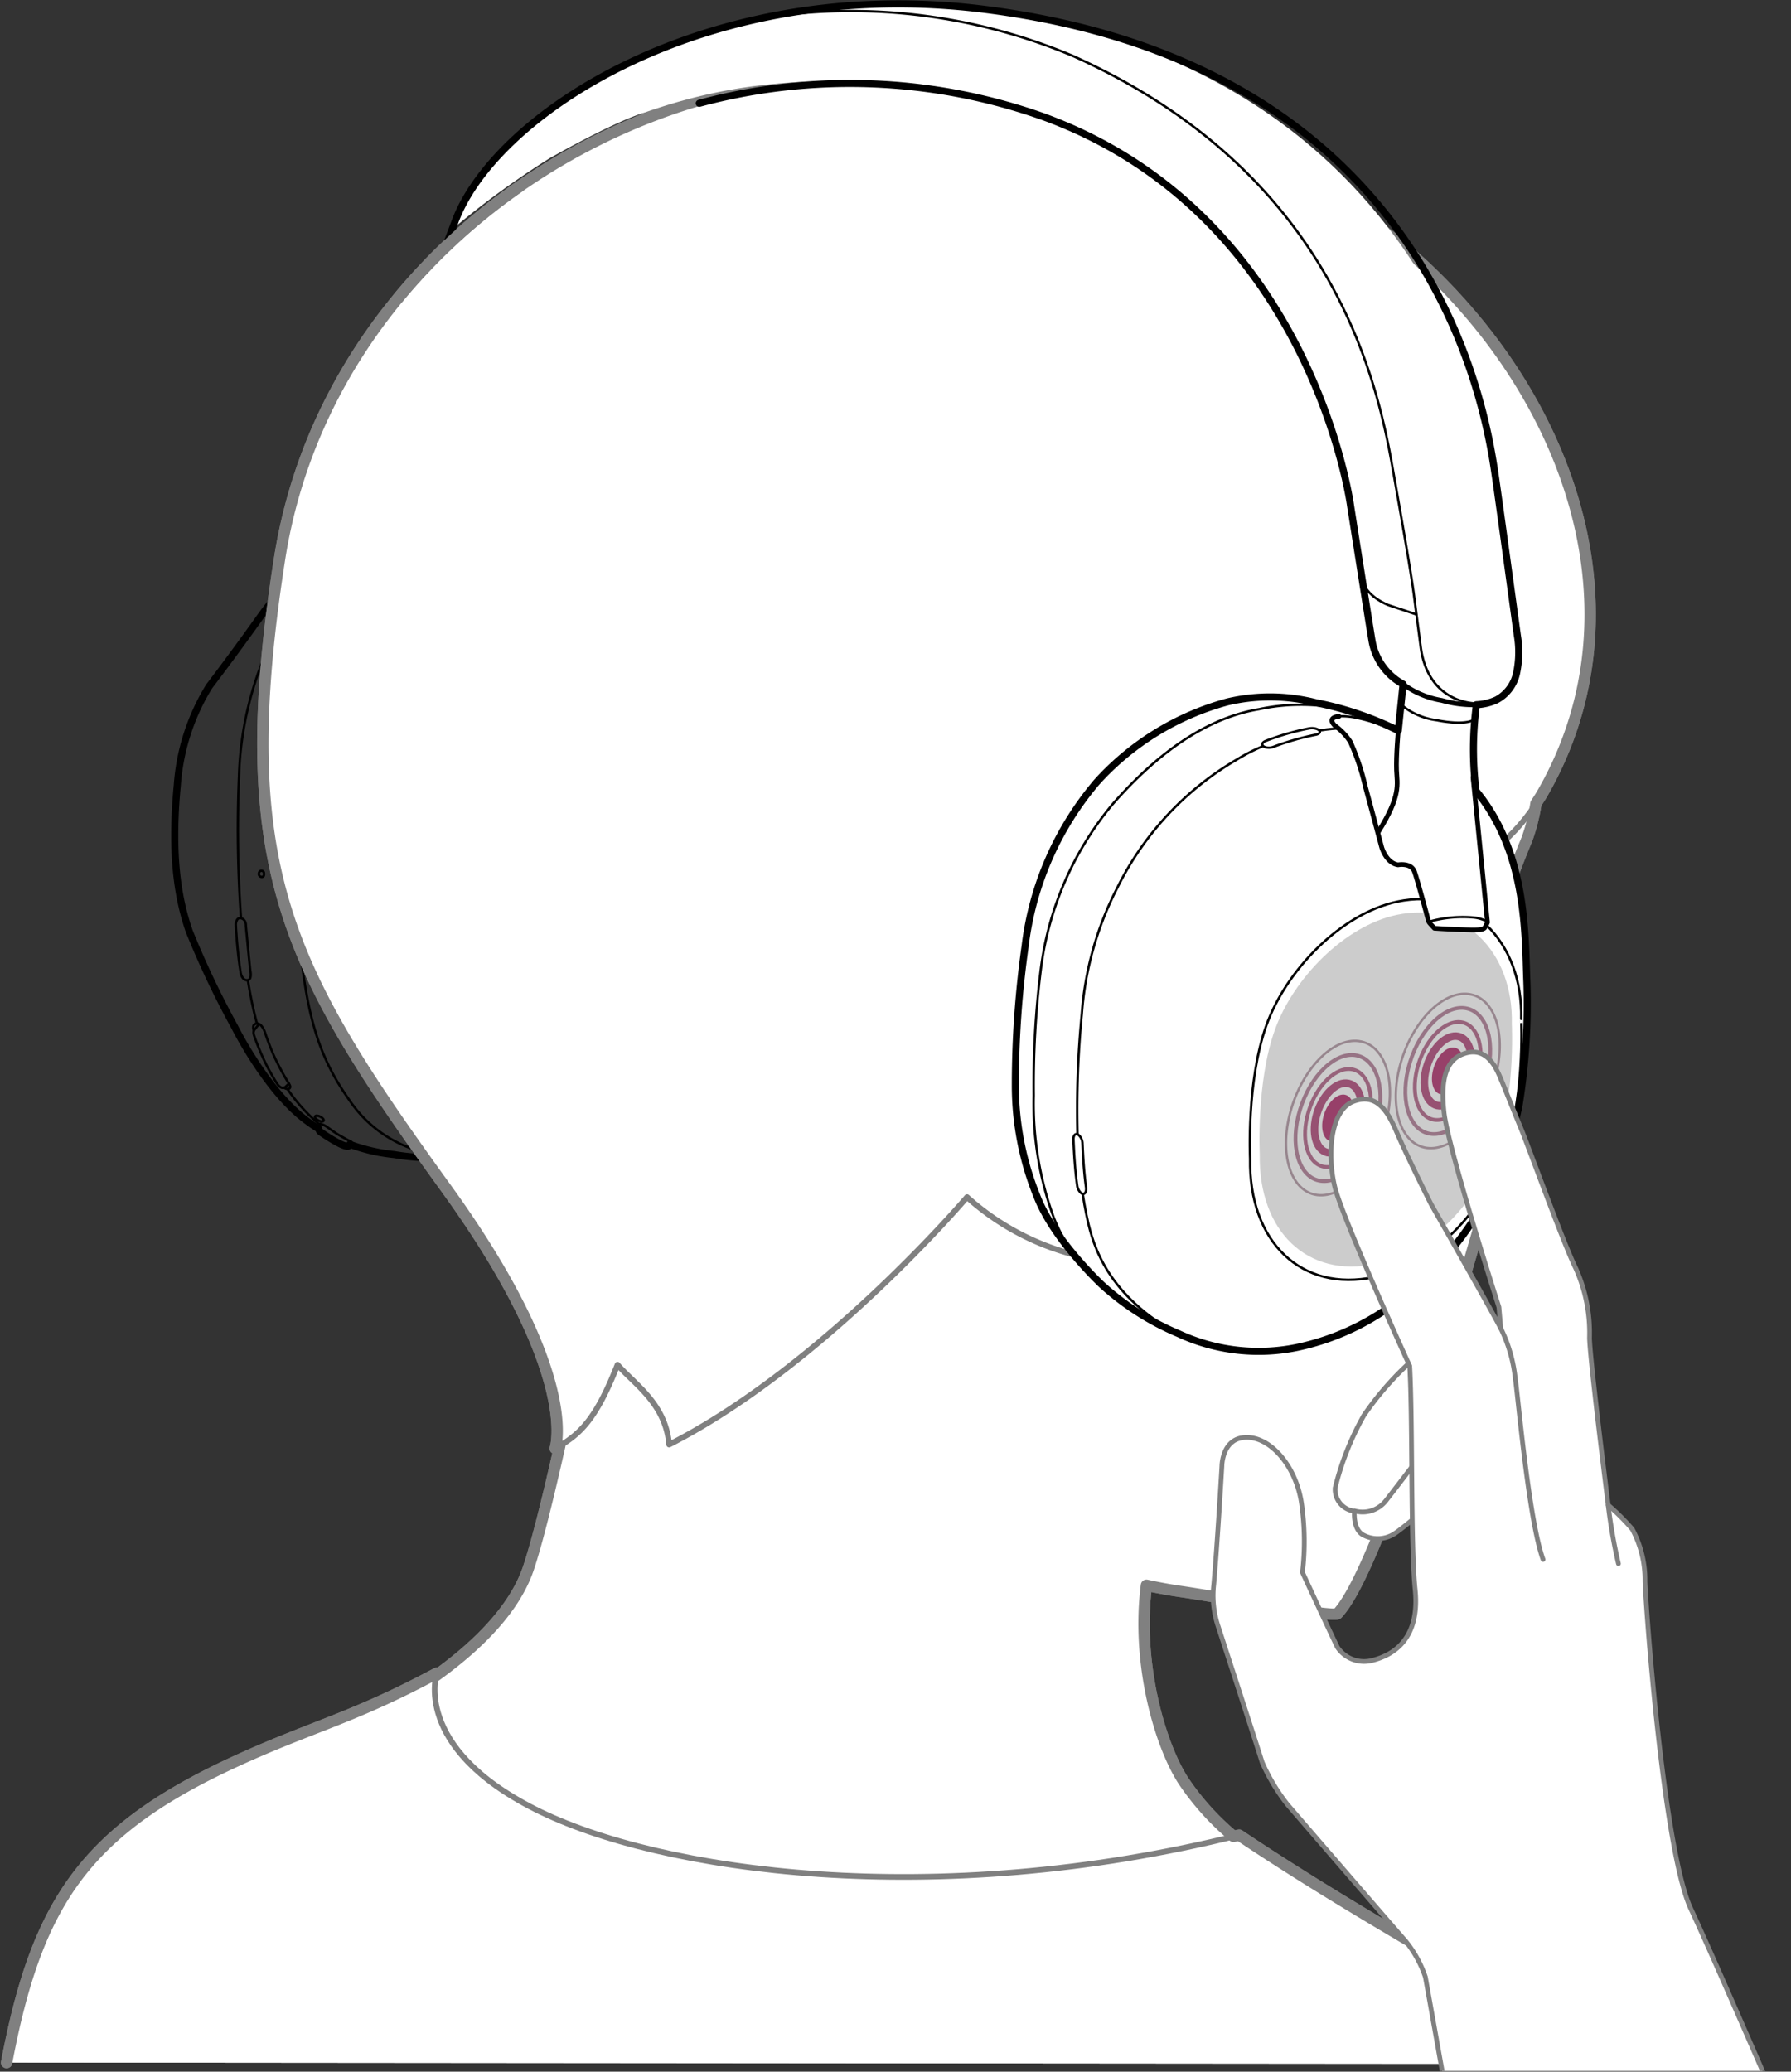 <svg xmlns="http://www.w3.org/2000/svg" xmlns:xlink="http://www.w3.org/1999/xlink" width="141.72" height="163.916" viewBox="0 0 141.72 163.916"><rect x="0" y="0" width="141.72" height="163.916" fill="#333333" stroke="none"/><defs><clipPath id="a"><rect width="47.504" height="82.046" fill="none"/></clipPath></defs><g transform="translate(71.122 82.053)"><g transform="translate(-70.598 -81.809)"><path d="M33.776,118.855a1.4,1.4,0,0,1,.5.216c.261.177.66.482,1.011.684s.737.417.866.471.143.1.123.171-.164.064-.164.064" transform="translate(-8.961 -30.173)" fill="none" stroke="#000" stroke-linecap="round" stroke-linejoin="round" stroke-width="0.187"/><path d="M36.9,120.939c.028-.08.072-.2.072-.2" transform="translate(-9.748 -30.647)" fill="none" stroke="#000" stroke-linecap="round" stroke-linejoin="round" stroke-width="0.187"/><ellipse cx="0.171" cy="0.378" rx="0.171" ry="0.378" transform="translate(24.33 88.243) rotate(-63.233)" fill="none" stroke="#000" stroke-linecap="round" stroke-linejoin="round" stroke-width="0.187"/><path d="M29.156,113.32a.372.372,0,0,0,.366.07c.174-.091.061-.293-.036-.439a19.836,19.836,0,0,1-1.15-2.142c-.429-.96-.743-1.938-.743-1.938s-.232-.659-.616-.629c-.459.036-.236.565-.236.565" transform="translate(-7.174 -27.498)" fill="none" stroke="#000" stroke-linecap="round" stroke-linejoin="round" stroke-width="0.187"/><path d="M27.13,108.328l-.326.412s-.158.125-.04.467a19.76,19.76,0,0,0,1.038,2.455c.447.824.691,1.221.794,1.368a.8.8,0,0,0,.3.286.314.314,0,0,0,.337-.025c.07-.079.288-.276.288-.276" transform="translate(-7.183 -27.52)" fill="none" stroke="#000" stroke-linecap="round" stroke-linejoin="round" stroke-width="0.187"/><path d="M24.845,97.59s.093,2.037.385,3.831c0,0,.1.6.521.576s.235-.773.235-.773-.307-3.037-.345-3.545c0,0,.035-.5-.4-.589C24.864,97.014,24.845,97.59,24.845,97.59Z" transform="translate(-6.71 -24.686)" fill="none" stroke="#000" stroke-linecap="round" stroke-linejoin="round" stroke-width="0.187"/><path d="M27.5,92.081c-.135-.013-.215.121-.215.237a.231.231,0,0,0,.234.248c.165,0,.173-.144.173-.221S27.7,92.1,27.5,92.081Z" transform="translate(-7.325 -23.425)" fill="none" stroke="#000" stroke-linecap="round" stroke-linejoin="round" stroke-width="0.187"/><path d="M47.215,56.078a12.3,12.3,0,0,0-4.9.5c-2.993,1-7.295,4.416-9.494,10.924a26.286,26.286,0,0,0-1.541,8.127A90.751,90.751,0,0,0,31.631,90c.616,5.241,1.643,8.1,3.786,11.13a9.933,9.933,0,0,0,9.626,4.314" transform="translate(-8.298 -14.336)" fill="none" stroke="#000" stroke-linecap="round" stroke-linejoin="round" stroke-width="0.187"/><path d="M30.33,115.189A13.438,13.438,0,0,0,32.89,118" transform="translate(-8.093 -29.249)" fill="none" stroke="#000" stroke-linecap="round" stroke-linejoin="round" stroke-width="0.187"/><path d="M26.133,103.744c.194,1.186.427,2.317.7,3.33" transform="translate(-7.035 -26.365)" fill="none" stroke="#000" stroke-linecap="round" stroke-linejoin="round" stroke-width="0.187"/><path d="M39.431,54.918a18.751,18.751,0,0,0-4.652,1.37c-1.584.913-4.035,2.532-6.412,6.964A26.812,26.812,0,0,0,25.154,75.22a100.1,100.1,0,0,0,.154,11.174" transform="translate(-6.766 -14.059)" fill="none" stroke="#000" stroke-linecap="round" stroke-linejoin="round" stroke-width="0.187"/><path d="M34.13,57.416a12.392,12.392,0,0,1,8.283-2.488" transform="translate(-9.051 -14.055)" fill="none" stroke="#000" stroke-linecap="round" stroke-linejoin="round" stroke-width="0.187"/><path d="M39.878,47.557s1.711.48,3.162.788a19.1,19.1,0,0,0,2.516.39" transform="translate(-10.499 -12.204)" fill="none" stroke="#000" stroke-linecap="round" stroke-linejoin="round" stroke-width="0.187"/><line x2="5.679" y2="1.089" transform="translate(29.834 33.998)" fill="none" stroke="#000" stroke-linecap="round" stroke-linejoin="round" stroke-width="0.187"/><path d="M40.6,42.888a1.586,1.586,0,0,1,.337-1.355c.543-.824,1.658-2.945,1.658-2.945a.6.6,0,0,1,.734-.294c.47.191,4.975,2.267,8.247,2.208" transform="translate(-10.671 -9.858)" fill="none" stroke="#000" stroke-linecap="round" stroke-linejoin="round" stroke-width="0.187"/><path d="M33.743,118.873l-.1.343a.22.22,0,0,0-.005.05" transform="translate(-8.927 -30.178)" fill="none" stroke="#000" stroke-linecap="round" stroke-linejoin="round" stroke-width="0.187"/><path d="M36.082,33.483c-1.233,2.135-1.673,3.033-2.388,4.468,0,0-.352.729-.539,1.182a2.162,2.162,0,0,0,0,1.965A18.837,18.837,0,0,0,34.4,42.556l.518.1s-.442,1.393-.822,2.34c-1,2.488-3.228,5.33-3.976,7.067A24.938,24.938,0,0,0,25.2,57.15l-.026.036c-2.215,3.121-4.057,5.521-4.057,5.521a17.223,17.223,0,0,0-2.531,7.839c-.485,5.057-.067,8.657.946,11.55a70.618,70.618,0,0,0,3.61,7.6s2.377,4.792,5.437,7.2a13.816,13.816,0,0,0,1.217.853.259.259,0,0,0,.1.21,12.661,12.661,0,0,0,1.559.954c.591.283.681.183.681.183a.191.191,0,0,0,.079-.1l.016-.046a14.074,14.074,0,0,0,3.5.813A18.173,18.173,0,0,0,42,99.734a13.951,13.951,0,0,0,4.153-.839,13.747,13.747,0,0,0,7.439-6.243,23.042,23.042,0,0,0,3.434-9.863,79,79,0,0,0,.293-9.658c-.117-2.945-.293-8.1-1.35-11.189s-2.905-7.376-6.925-9.481a21.729,21.729,0,0,0-10.6-2.93,51.825,51.825,0,0,0,2.172-5.83l.2.052a3.927,3.927,0,0,0,1.269-.7,7.933,7.933,0,0,0,1.475-1.98c.345-.692,1.372-2.782,1.974-3.909" transform="translate(-5.081 -8.657)" fill="none" stroke="#000" stroke-linecap="round" stroke-linejoin="round" stroke-width="0.561"/><path d="M43.252,80.583C43.223,69,47.936,64.039,52.732,63.932c5.248-.116,8.425,6.343,8.834,14.443l.044,9.1c-.379,8.819-4.776,15.31-10.02,15.265-4.42-.037-7.417-5.385-7.9-11.555C43.311,86.281,43.252,80.583,43.252,80.583Z" transform="translate(-11.35 -16.331)" fill="none" stroke="#000" stroke-linecap="round" stroke-linejoin="round" stroke-width="0.187"/><path d="M51.038,68.871c2.055,1.316,3.355,4.638,3.548,8.475.168,3.349.385,11.643.312,12.849-.2,4.533-2.671,8.153-5.364,9.235" transform="translate(-12.933 -17.576)" fill="none" stroke="#000" stroke-linecap="round" stroke-linejoin="round" stroke-width="0.187"/><path d="M49.7,99.912c-2.735-.023-4.369-2.939-4.658-6.7-.123-1.6-.61-12.738-.471-14.482.528-6.6,3.232-10.248,6.2-10.313a3.6,3.6,0,0,1,1.23.185" transform="translate(-11.675 -17.462)" fill="none" stroke="#000" stroke-linecap="round" stroke-linejoin="round" stroke-width="0.187"/><path d="M53.735,68.668c2.552.853,4.193,4.542,4.412,8.891.168,3.349.384,11.643.311,12.849-.234,5.458-3.778,9.593-7.024,9.567" transform="translate(-13.412 -17.524)" fill="none" stroke="#000" stroke-linecap="round" stroke-linejoin="round" stroke-width="0.187"/><g transform="translate(0 5.86)"><path d="M128.245,165.324c-11.3-6.71-21.187-12.109-30.117-18.1-.148.034-.294.063-.442.1a20.884,20.884,0,0,1-3.927-4.34c-1.755-2.637-3.685-8.856-3.02-15.069.014-.14.034-.308.055-.462.913.194,1.832.371,2.759.5,2.554.368,12.049,2.069,12.352,1.749,4.132-4.361,12.691-35.844,12.691-35.844s-1.033-10.662-.808-14.223c.2-3.117,1.061-6.259,3.122-11.236a15.028,15.028,0,0,0,.705-2.8c.165-.251.334-.5.485-.762,13.431-23.234-10.673-54.775-41.492-54.538C57.369,1.9,26.516,18.655,22.2,46.226c-3.812,24.384.605,32.441,13.2,49.852,10.639,14.712,8.61,20.545,8.61,20.545.126-.071.239-.142.363-.214-.925,4.1-1.812,7.691-2.483,9.689-1.022,3.031-3.7,5.9-7.306,8.5.026-.111.046-.182.046-.182-6.558,3.524-9.807,4.181-15.734,6.89C6.8,146.831,3,152.553.6,165.216" transform="translate(-0.6 -8.126)" fill="#fff"/><path d="M87.441,10.306C64.2,1.9,33.349,18.655,29.036,46.226c-3.812,24.384.605,32.441,13.2,49.852,10.639,14.712,8.61,20.545,8.61,20.545,1.952-1.084,3.213-2.263,4.928-6.621,1.3,1.515,3.8,3.048,4.084,6.319,12.246-6.242,23.57-19.58,23.57-19.58a20.3,20.3,0,0,0,10.5,4.972C88.015,91.78,88.169,86.38,89.51,83.521c-.511-8.288,4.723-10.389,7.5-9.535.006-.006.014-.014.02-.014l.005.02c.077.022.16.04.232.068,0,0,.057.523.148,1.376l2.44,9.267,3,5.011,1.433-13.4c0-.04.12-1.052.277-2.817,12.534.9,20.476-1.926,24.363-8.656C142.364,41.611,118.26,10.07,87.441,10.306Z" transform="translate(-7.433 -8.126)" fill="none" stroke="gray" stroke-linecap="round" stroke-linejoin="round" stroke-width="0.449"/><path d="M109.541,189.78c-24.1,6.021-45.9,2.885-55.69-2.052s-7.8-10.762-7.8-10.762" transform="translate(-12.013 -50.679)" fill="none" stroke="gray" stroke-linecap="round" stroke-linejoin="round" stroke-width="0.449"/><path d="M128.245,165.324c-11.3-6.71-21.187-12.109-30.117-18.1-.148.034-.294.063-.442.1a20.884,20.884,0,0,1-3.927-4.34c-1.755-2.637-3.685-8.856-3.02-15.069.014-.14.034-.308.055-.462.913.194,1.832.371,2.759.5,2.554.368,12.049,2.069,12.352,1.749,4.132-4.361,12.691-35.844,12.691-35.844s-1.033-10.662-.808-14.223c.2-3.117,1.061-6.259,3.122-11.236a15.028,15.028,0,0,0,.705-2.8c.165-.251.334-.5.485-.762,13.431-23.234-10.673-54.775-41.492-54.538C57.369,1.9,26.516,18.655,22.2,46.226c-3.812,24.384.605,32.441,13.2,49.852,10.639,14.712,8.61,20.545,8.61,20.545.126-.071.239-.142.363-.214-.925,4.1-1.812,7.691-2.483,9.689-1.022,3.031-3.7,5.9-7.306,8.5.026-.111.046-.182.046-.182-6.558,3.524-9.807,4.181-15.734,6.89C6.8,146.831,3,152.553.6,165.216" transform="translate(-0.6 -8.126)" fill="none" stroke="gray" stroke-linecap="round" stroke-linejoin="round" stroke-width="0.898"/></g><g transform="translate(0 5.86)"><path d="M128.245,165.324c-11.3-6.71-21.187-12.109-30.117-18.1-.148.034-.294.063-.442.1a20.884,20.884,0,0,1-3.927-4.34c-1.755-2.637-3.685-8.856-3.02-15.069.014-.14.034-.308.055-.462.913.194,1.832.371,2.759.5,2.554.368,12.049,2.069,12.352,1.749,4.132-4.361,12.691-35.844,12.691-35.844s-1.033-10.662-.808-14.223c.2-3.117,1.061-6.259,3.122-11.236a15.028,15.028,0,0,0,.705-2.8c.165-.251.334-.5.485-.762,13.431-23.234-10.673-54.775-41.492-54.538C57.369,1.9,26.516,18.655,22.2,46.226c-3.812,24.384.605,32.441,13.2,49.852,10.639,14.712,8.61,20.545,8.61,20.545.126-.071.239-.142.363-.214-.925,4.1-1.812,7.691-2.483,9.689-1.022,3.031-3.7,5.9-7.306,8.5.026-.111.046-.182.046-.182-6.558,3.524-9.807,4.181-15.734,6.89C6.8,146.831,3,152.553.6,165.216" transform="translate(-0.6 -8.126)" fill="#fff"/><path d="M87.441,10.306C64.2,1.9,33.349,18.655,29.036,46.226c-3.812,24.384.605,32.441,13.2,49.852,10.639,14.712,8.61,20.545,8.61,20.545,1.952-1.084,3.213-2.263,4.928-6.621,1.3,1.515,3.8,3.048,4.084,6.319,12.246-6.242,23.57-19.58,23.57-19.58a20.3,20.3,0,0,0,10.5,4.972C88.015,91.78,88.169,86.38,89.51,83.521c-.511-8.288,4.723-10.389,7.5-9.535.006-.006.014-.014.02-.014l.005.02c.077.022.16.04.232.068,0,0,.057.523.148,1.376l2.44,9.267,3,5.011,1.433-13.4c0-.04.12-1.052.277-2.817,12.534.9,20.476-1.926,24.363-8.656C142.364,41.611,118.26,10.07,87.441,10.306Z" transform="translate(-7.433 -8.126)" fill="none" stroke="gray" stroke-linecap="round" stroke-linejoin="round" stroke-width="0.449"/><path d="M109.541,189.78c-24.1,6.021-45.9,2.885-55.69-2.052s-7.8-10.762-7.8-10.762" transform="translate(-12.013 -50.679)" fill="none" stroke="gray" stroke-linecap="round" stroke-linejoin="round" stroke-width="0.449"/><path d="M128.245,165.324c-11.3-6.71-21.187-12.109-30.117-18.1-.148.034-.294.063-.442.1a20.884,20.884,0,0,1-3.927-4.34c-1.755-2.637-3.685-8.856-3.02-15.069.014-.14.034-.308.055-.462.913.194,1.832.371,2.759.5,2.554.368,12.049,2.069,12.352,1.749,4.132-4.361,12.691-35.844,12.691-35.844s-1.033-10.662-.808-14.223c.2-3.117,1.061-6.259,3.122-11.236a15.028,15.028,0,0,0,.705-2.8c.165-.251.334-.5.485-.762,13.431-23.234-10.673-54.775-41.492-54.538C57.369,1.9,26.516,18.655,22.2,46.226c-3.812,24.384.605,32.441,13.2,49.852,10.639,14.712,8.61,20.545,8.61,20.545.126-.071.239-.142.363-.214-.925,4.1-1.812,7.691-2.483,9.689-1.022,3.031-3.7,5.9-7.306,8.5.026-.111.046-.182.046-.182-6.558,3.524-9.807,4.181-15.734,6.89C6.8,146.831,3,152.553.6,165.216" transform="translate(-0.6 -8.126)" fill="none" stroke="gray" stroke-linecap="round" stroke-linejoin="round" stroke-width="0.898"/></g><path d="M62.909,8.983c11.425-4.106,22.648-2.616,31.78.743C116.626,17.8,119.137,42.15,119.137,42.15s1.159,7.2,1.384,8.546a4.838,4.838,0,0,0,2.468,3.486l-.381,3.676a25.487,25.487,0,0,0-6.528-2.212,14.64,14.64,0,0,0-6.993-.061,21.527,21.527,0,0,0-10.332,6.34A24.6,24.6,0,0,0,93.08,74.918a62.785,62.785,0,0,0-.569,10.058A27.641,27.641,0,0,0,94.1,94.644c1.348,3.545,5.121,7.121,5.121,7.121a21.24,21.24,0,0,0,6,3.806,15.029,15.029,0,0,0,9.516,1.061,19.7,19.7,0,0,0,6.9-2.975,25.3,25.3,0,0,0,7.486-7.992,28.292,28.292,0,0,0,3.04-8.142,50.471,50.471,0,0,0,.622-9.8c-.156-3.67.045-10.157-4.021-15.092a26.4,26.4,0,0,1-.07-5.961l.091-.862a4.265,4.265,0,0,0,1.594-.38,3.145,3.145,0,0,0,1.6-2.161,7.976,7.976,0,0,0,.055-2.924c-.147-1.052-1.744-12.619-1.744-12.619S126.943,5.881,89.852.785c-22.17-3.046-39.44,8.664-42.08,17.385a68.015,68.015,0,0,1,7.675-5.595C61.112,9.4,62.909,8.983,62.909,8.983Z" transform="translate(-12.489 -0.292)" fill="#fff"/><path d="M83.432,1.4A45.247,45.247,0,0,1,105.84,4.692c19.713,8.843,23.827,24.318,25.234,32.2.577,3.237,1.557,8.779,1.776,10.569l.518,3.971c.583,4.548,4.374,4.493,4.374,4.493" transform="translate(-21.476 -0.514)" fill="none" stroke="#000" stroke-linecap="round" stroke-linejoin="round" stroke-width="0.187"/><path d="M151.985,115.709c-1.758,4.548-5.652,8.336-10.012,9.267-5.747,1.228-9.951-2.75-9.831-9.368,0,0-.3-6.1,1.281-10.53s5.951-8.862,10.354-9.8c5.646-1.206,9.967,3.1,9.817,9.279C153.593,104.554,153.939,111.495,151.985,115.709Z" transform="translate(-33.746 -24.179)" fill="none" stroke="#000" stroke-linecap="round" stroke-linejoin="round" stroke-width="0.187"/><path d="M151.612,115.687c-1.635,4.23-5.255,7.752-9.31,8.617-5.344,1.141-9.252-2.557-9.141-8.71,0,0-.282-5.67,1.19-9.792s5.534-8.24,9.628-9.115c5.25-1.121,9.268,2.878,9.129,8.628C153.108,105.315,153.429,111.769,151.612,115.687Z" transform="translate(-34.004 -24.539)" fill="#ccc"/><path d="M141.362,75.743c-.586.058-.74.328-.308.75a4.633,4.633,0,0,1,1.206,1.262,18.532,18.532,0,0,1,1.183,3.515c.135.488,1.3,4.83,1.3,4.83s.352,1.254,1.3,1.39c0,0,1.033-.2,1.3.556s1.1,3.883,1.1,3.883a.557.557,0,0,0,.126.2c.1.116.345.379.345.379s.9.066,2.071.108,1.791.064,1.93-.176a3.347,3.347,0,0,0,.2-.4l-1.141-11.473" transform="translate(-35.936 -19.307)" fill="#fff" stroke="#000" stroke-linecap="round" stroke-linejoin="round" stroke-width="0.374"/><path d="M133.84,74.89a15.914,15.914,0,0,0-6.771-.019c-4.1.691-7.981,3.417-11.567,7.511a25.315,25.315,0,0,0-5.674,12.994,74.287,74.287,0,0,0-.57,10.058,26.232,26.232,0,0,0,1.587,9.667,13.637,13.637,0,0,0,1.174,2.3" transform="translate(-27.984 -18.999)" fill="none" stroke="#000" stroke-linecap="round" stroke-linejoin="round" stroke-width="0.187"/><path d="M148.117,74.494a5.387,5.387,0,0,0,2.808,1.239c2.3.45,2.945-.023,2.945-.023" transform="translate(-37.779 -18.993)" fill="none" stroke="#000" stroke-linecap="round" stroke-linejoin="round" stroke-width="0.187"/><path d="M148.334,72.339a7.191,7.191,0,0,0,3.062,1.284,9.264,9.264,0,0,0,2.72.349" transform="translate(-37.833 -18.45)" fill="none" stroke="#000" stroke-linecap="round" stroke-linejoin="round" stroke-width="0.374"/><path d="M148.278,64.005l-2.2-.737s-1.842-.675-2.088-2.088" transform="translate(-36.739 -15.637)" fill="none" stroke="#000" stroke-linecap="round" stroke-linejoin="round" stroke-width="0.187"/><path d="M147.294,77.253s-.18,2.01-.135,3.136.374,1.983-1.438,4.867" transform="translate(-37.175 -19.688)" fill="none" stroke="#000" stroke-linecap="round" stroke-linejoin="round" stroke-width="0.374"/><path d="M114.445,126.3q.121.809.283,1.589c.4,1.907,1.22,5.753,6.386,8.984" transform="translate(-29.292 -32.049)" fill="none" stroke="#000" stroke-linecap="round" stroke-linejoin="round" stroke-width="0.187"/><path d="M128.53,78.912a14.35,14.35,0,0,0-2,1.024,24.1,24.1,0,0,0-9.478,10.125,25.834,25.834,0,0,0-2.83,10.021,78.33,78.33,0,0,0-.344,9.472" transform="translate(-29.142 -20.106)" fill="none" stroke="#000" stroke-linecap="round" stroke-linejoin="round" stroke-width="0.187"/><path d="M140.895,77.027s-.543.026-1.4.159" transform="translate(-35.605 -19.631)" fill="none" stroke="#000" stroke-linecap="round" stroke-linejoin="round" stroke-width="0.187"/><path d="M113.759,124.015c-.168-1.177-.245-2.4-.294-3.6a1,1,0,0,1,0-.142c.019-.3.194-.419.392-.276a.907.907,0,0,1,.319.663c.052,1.158.118,2.337.28,3.472a1.028,1.028,0,0,1,.006.2c-.019.295-.194.418-.392.275A.961.961,0,0,1,113.759,124.015Z" transform="translate(-29.044 -30.445)" fill="none" stroke="#000" stroke-linecap="round" stroke-linejoin="round" stroke-width="0.187"/><path d="M134.285,78.483a.96.96,0,0,1-.283.054c-.307.014-.56-.1-.564-.264,0-.106.12-.215.283-.274a19.832,19.832,0,0,1,3.406-.983,1.435,1.435,0,0,1,.291-.023c.331.018.589.152.577.3-.01.109-.169.2-.381.228a21.5,21.5,0,0,0-3.323.96" transform="translate(-34.079 -19.622)" fill="none" stroke="#000" stroke-linecap="round" stroke-linejoin="round" stroke-width="0.187"/><path d="M151.051,97.347A9.828,9.828,0,0,1,154.509,97a2.852,2.852,0,0,1,1.188.345" transform="translate(-38.518 -24.657)" fill="none" stroke="#000" stroke-linecap="round" stroke-linejoin="round" stroke-width="0.187"/><path d="M146.209,77.026a12.447,12.447,0,0,0-3.193-1.153,5.174,5.174,0,0,0-1.467-.135" transform="translate(-36.123 -19.304)" fill="none" stroke="#000" stroke-linecap="round" stroke-linejoin="round" stroke-width="0.187"/><path d="M67.129,8.244A45.867,45.867,0,0,1,94.287,9.28c21.324,7.732,24.38,30.828,24.38,30.828s1.459,9.264,1.684,10.608a4.838,4.838,0,0,0,2.468,3.486l-.381,3.676a25.487,25.487,0,0,0-6.528-2.212,14.64,14.64,0,0,0-6.993-.061,21.527,21.527,0,0,0-10.332,6.34A24.6,24.6,0,0,0,92.91,74.939a78.694,78.694,0,0,0-.772,10.979,23.273,23.273,0,0,0,1.689,8.751c1.347,3.545,5.222,7.115,5.222,7.115a21.24,21.24,0,0,0,6,3.806,15.029,15.029,0,0,0,9.516,1.061,19.7,19.7,0,0,0,6.9-2.975,25.3,25.3,0,0,0,7.486-7.992,28.293,28.293,0,0,0,3.04-8.142,50.473,50.473,0,0,0,.622-9.8c-.156-3.67.045-10.157-4.021-15.092a26.4,26.4,0,0,1-.07-5.961l.091-.862a4.265,4.265,0,0,0,1.594-.38,3.145,3.145,0,0,0,1.6-2.161,7.976,7.976,0,0,0,.055-2.924c-.147-1.052-1.442-10.556-1.744-12.619-.706-4.821-4.7-32.425-40.438-36.938C67.859-1.95,50.831,9.083,47.749,17.742L47.1,19.461" transform="translate(-12.318 -0.313)" fill="none" stroke="#000" stroke-linecap="round" stroke-linejoin="round" stroke-width="0.561"/><path d="M51.592,19.731a47.916,47.916,0,0,0-9.534,8.762" transform="translate(-11.049 -5.191)" fill="none" stroke="gray" stroke-linecap="round" stroke-linejoin="round" stroke-width="0.898"/><g transform="translate(101.237 82.109)"><path d="M141.654,114.569c.919.2,1.288,1.593.825,3.1s-1.577,2.572-2.492,2.369-1.286-1.591-.823-3.1S140.738,114.368,141.654,114.569Z" transform="translate(-136.709 -111.196)" fill="none" stroke="#975172" stroke-width="0.598"/><path d="M139.4,120.77c-1.289-.284-1.806-2.234-1.16-4.357s2.216-3.611,3.5-3.326,1.806,2.234,1.161,4.355S140.681,121.055,139.4,120.77Z" transform="translate(-136.455 -110.82)" fill="none" stroke="#97637b" stroke-width="0.299"/><path d="M138.8,121.5c-1.656-.366-2.325-2.877-1.491-5.611s2.852-4.65,4.511-4.284,2.325,2.879,1.491,5.61S140.464,121.866,138.8,121.5Z" transform="translate(-136.202 -110.444)" fill="none" stroke="#977485" stroke-width="0.299"/><path d="M141.907,110.123c2.031.447,2.848,3.521,1.827,6.865s-3.492,5.691-5.522,5.244-2.845-3.523-1.824-6.866S139.88,109.674,141.907,110.123Z" transform="translate(-135.949 -110.068)" fill="none" stroke="#97868e" stroke-width="0.187"/><path d="M141.586,115.766c.617.137.865,1.07.555,2.089s-1.062,1.731-1.679,1.6-.865-1.073-.555-2.089,1.064-1.732,1.679-1.6" transform="translate(-136.913 -111.5)" fill="#974069"/></g><g transform="translate(109.926 78.385)"><path d="M153.271,109.591c.919.2,1.288,1.592.825,3.1s-1.577,2.571-2.492,2.368-1.286-1.591-.823-3.1S152.355,109.39,153.271,109.591Z" transform="translate(-148.326 -106.217)" fill="none" stroke="#975172" stroke-width="0.598"/><path d="M151.012,115.792c-1.289-.285-1.806-2.234-1.16-4.358s2.216-3.61,3.5-3.325,1.806,2.234,1.161,4.355S152.3,116.076,151.012,115.792Z" transform="translate(-148.072 -105.841)" fill="none" stroke="#97637b" stroke-width="0.299"/><path d="M150.422,116.522c-1.656-.367-2.325-2.878-1.491-5.611s2.852-4.65,4.511-4.284,2.325,2.879,1.491,5.61S152.081,116.887,150.422,116.522Z" transform="translate(-147.819 -105.465)" fill="none" stroke="#977485" stroke-width="0.299"/><path d="M153.524,105.144c2.031.447,2.848,3.521,1.827,6.865s-3.492,5.691-5.522,5.244-2.845-3.523-1.824-6.866S151.5,104.7,153.524,105.144Z" transform="translate(-147.566 -105.089)" fill="none" stroke="#97868e" stroke-width="0.187"/><path d="M153.2,110.787c.617.137.865,1.07.555,2.089s-1.062,1.732-1.679,1.6-.865-1.073-.555-2.089,1.064-1.732,1.679-1.6" transform="translate(-148.53 -106.521)" fill="#974069"/></g><g transform="translate(93.691 81.572)"><g clip-path="url(#a)"><path d="M147.2,156.631s-.732.61-1.215.95a2.442,2.442,0,0,1-2.7.153c-.75-.523-.609-1.838-.609-1.838a1.73,1.73,0,0,1-1.528-1.839,22.623,22.623,0,0,1,2.268-5.729,23.911,23.911,0,0,1,3.514-4.079" transform="translate(-129.714 -118.146)" fill="#fff" stroke="gray" stroke-linecap="round" stroke-linejoin="round" stroke-width="0.374"/><path d="M143.2,158.633a2.342,2.342,0,0,0,2.483-.809c.7-.9,2.023-2.632,2.023-2.632" transform="translate(-130.231 -120.903)" fill="#fff" stroke="gray" stroke-linecap="round" stroke-linejoin="round" stroke-width="0.374"/><path d="M147.661,199.117l-2.625-14.681a9.14,9.14,0,0,0-1.623-2.912c-1.1-1.242-9.286-10.73-9.286-10.73a15.349,15.349,0,0,1-2.005-3.342c-.382-1.242-3.509-10.837-3.509-10.837a7.632,7.632,0,0,1-.322-3.223c.286-3.187.645-9.381.645-9.381s0-2.077,1.719-2.256c2.031-.212,4.153,2.22,4.584,5.228a21.063,21.063,0,0,1,.071,5.443s1.719,3.723,2.758,5.908a2.543,2.543,0,0,0,2.829,1.038c2.36-.624,3.652-2.435,3.33-5.586-.369-3.6-.183-13.216-.43-17.689,0,0-5.385-11.816-5.944-14.239-.6-2.59-.322-6.016,1.5-6.7s2.693.756,3.4,2.4c.943,2.184,2.733,5.729,2.733,5.729s4.655,8.176,5.515,9.823l-.144-1.671s-4.047-12.635-4.344-15.421c-.286-2.673.143-4.272,1.79-4.7s2.364,1.266,2.65,1.934,1.1,2.722,1.671,4.106,3.39,9.166,4.3,10.98a12.487,12.487,0,0,1,1.1,5.539c.048,1.91,1.48,13.225,1.48,13.225a17.217,17.217,0,0,1,1.91,1.91,8.531,8.531,0,0,1,1,4.13c.119,2.937,1.527,21.413,3.628,25.9s9.4,21.436,9.4,21.436" transform="translate(-126.463 -109.828)" fill="#fff" stroke="gray" stroke-linecap="round" stroke-linejoin="round" stroke-width="0.374"/><path d="M158.67,140.479a11.8,11.8,0,0,1,1.145,3.963c.18,1,1.051,11.172,2.2,14.323" transform="translate(-134.13 -117.195)" fill="none" stroke="gray" stroke-linecap="round" stroke-linejoin="round" stroke-width="0.374"/><path d="M170.031,159.182a43.061,43.061,0,0,0,.812,4.631" transform="translate(-136.993 -121.909)" fill="none" stroke="gray" stroke-linecap="round" stroke-linejoin="round" stroke-width="0.374"/></g></g></g></g></svg>